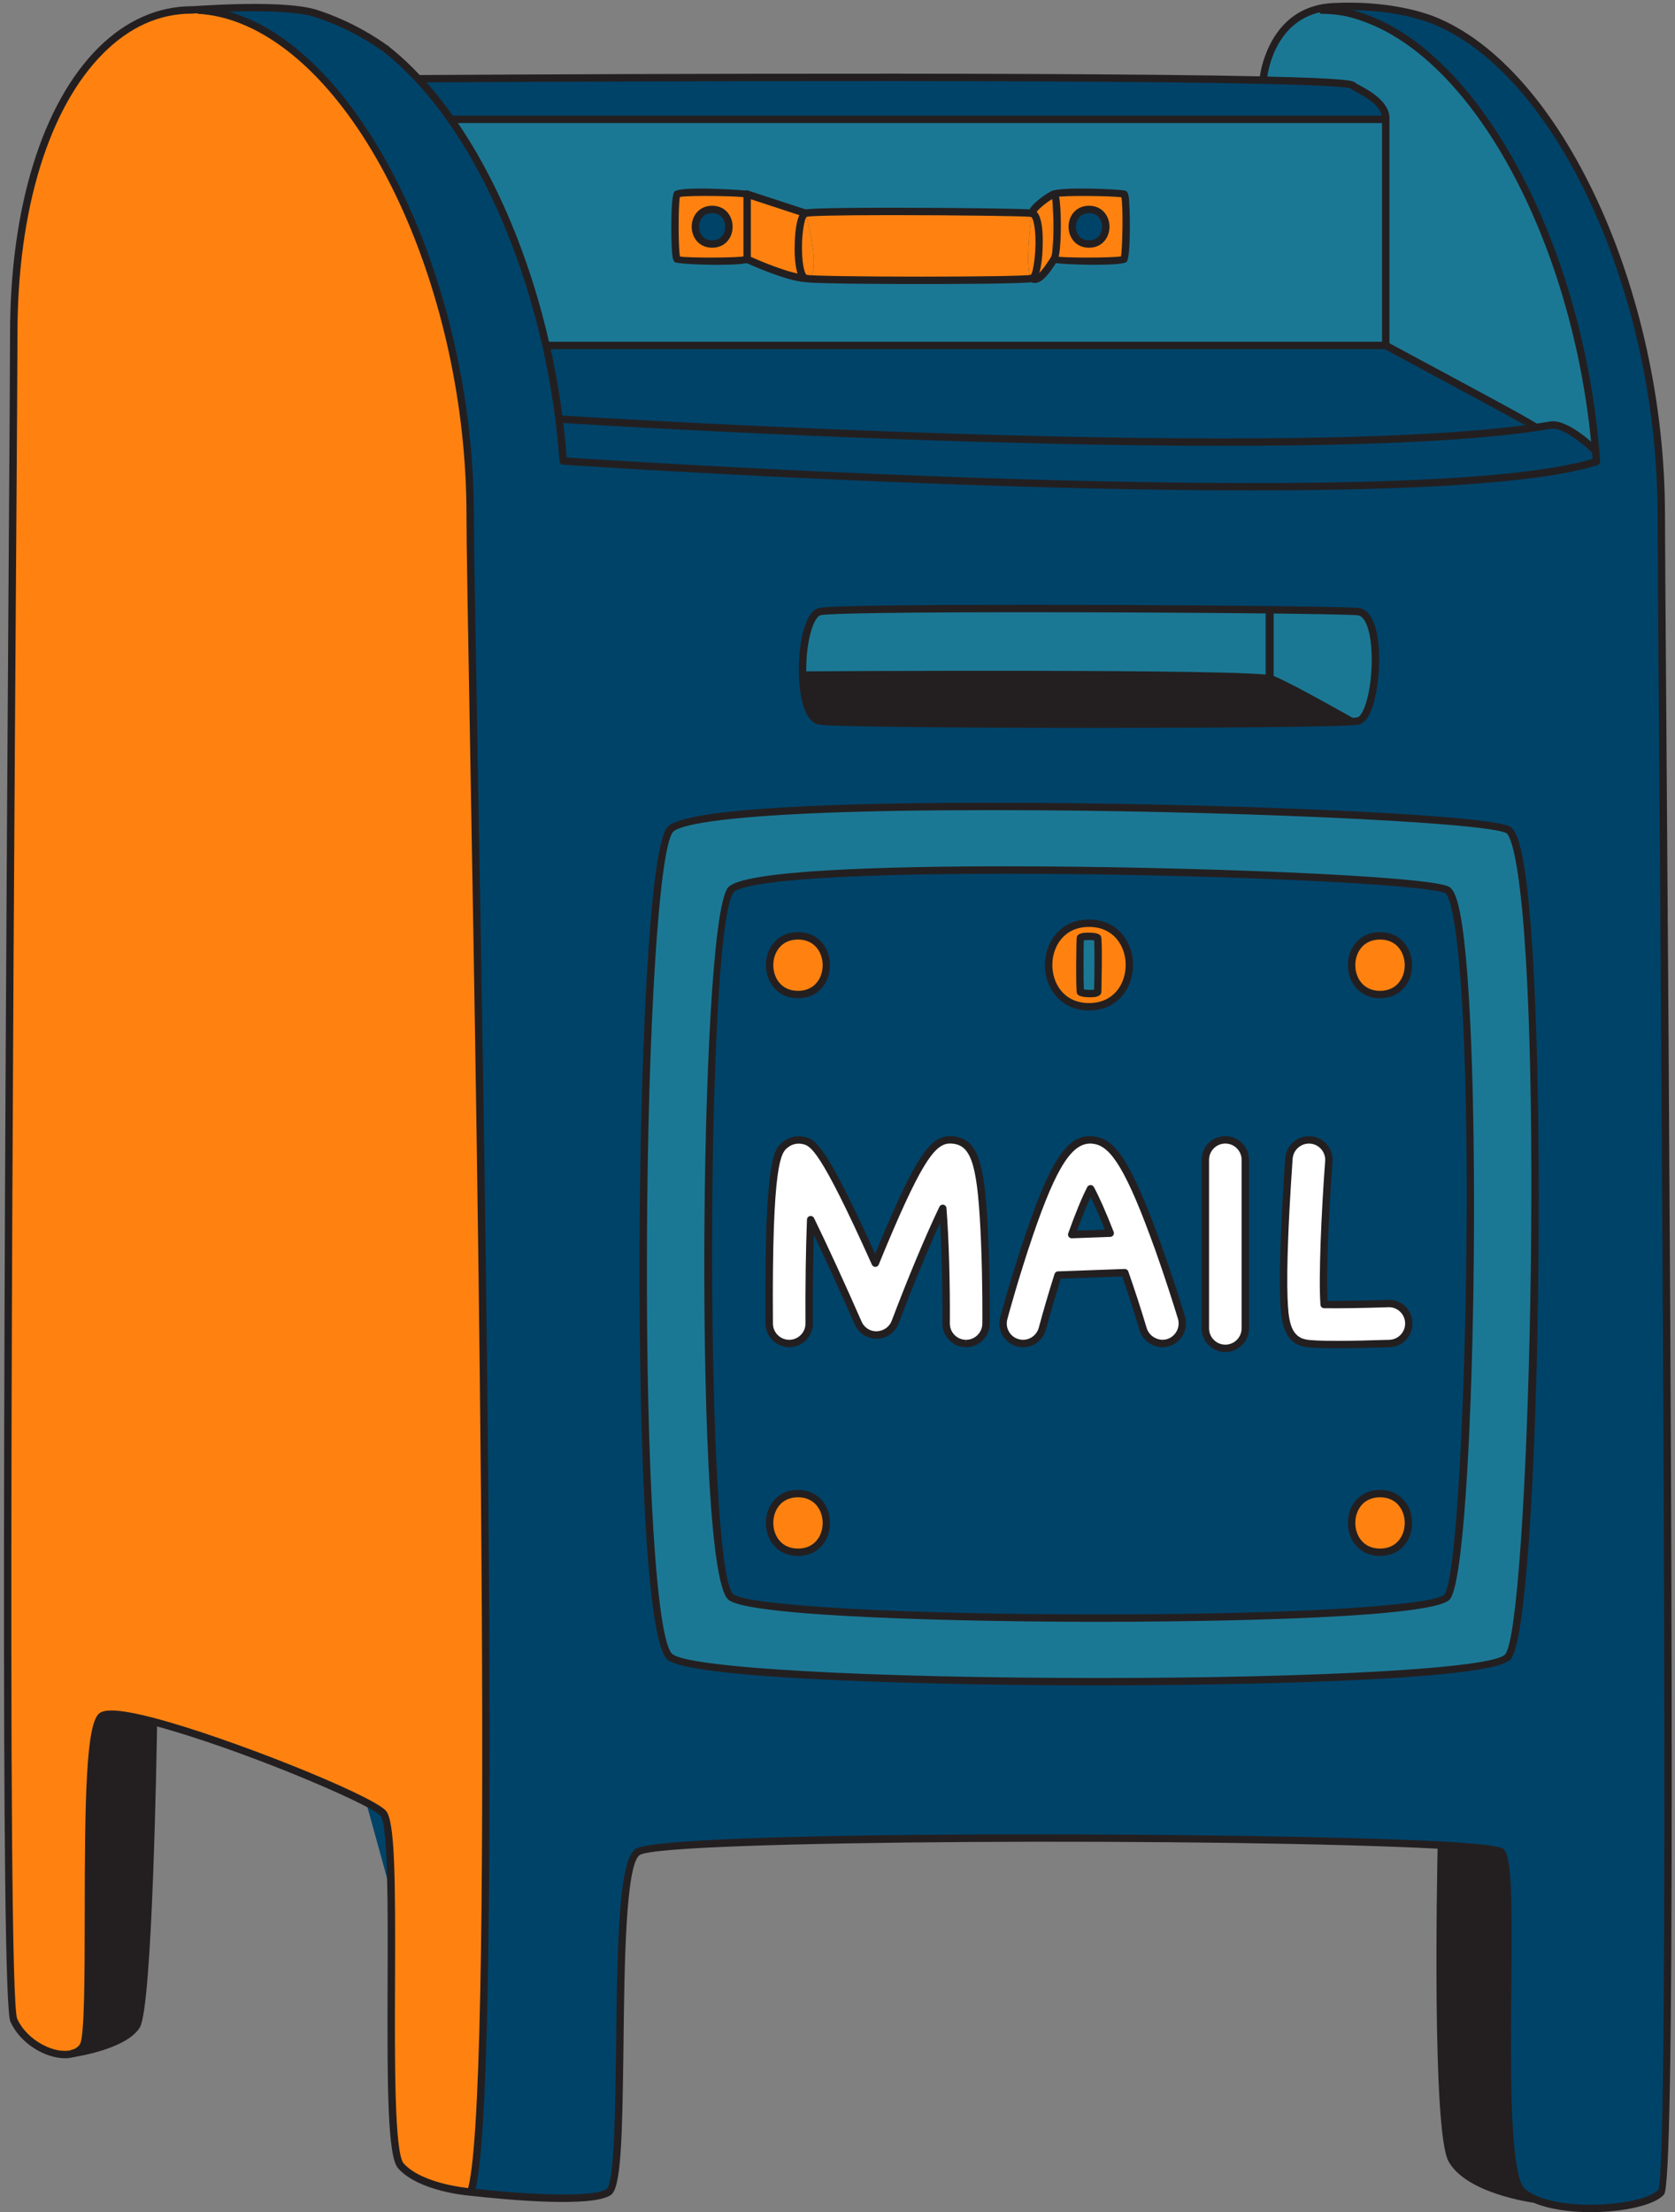 <?xml version="1.0" encoding="UTF-8" standalone="no"?><svg xmlns="http://www.w3.org/2000/svg" xmlns:xlink="http://www.w3.org/1999/xlink" fill="#000000" height="500.6" preserveAspectRatio="xMidYMid meet" version="1" viewBox="-0.9 -0.6 379.1 500.6" width="379.1" zoomAndPan="magnify"><rect x="-0.9" y="-0.6" width="379.1" height="500.6" fill="#808080" stroke="none"/><g id="change1_1"><path d="M359.134,499.5c-5.091,0-9.637-0.757-12.801-2.131c-1.182-0.526-2.103-1.075-2.811-1.676 c-3.659-3.075-3.774-22.03-3.545-46.492c0.164-17.472,0.157-29.018-1.354-30.453l-0.048-0.046l-0.058-0.031 c-0.393-0.213-2.465-0.775-13.21-1.38c-18.684-1.011-51.65-1.614-88.188-1.614c-41.12,0-90.288,0.813-93.529,3.103 c-3.145,2.228-3.603,20.123-3.876,43.286c-0.234,19.983-0.53,32.203-2.659,33.65c-0.99,0.675-3.624,1.479-10.552,1.479 c-7.274,0-16.17-0.877-20.826-1.399l-0.051-0.006l-0.034,0.001l-0.05-0.015l-0.052-0.004c-0.458-0.034-11.287-0.904-15.901-6.006 c-2.253-2.504-2.359-18.19-2.265-41.838c0.028-6.92,0.061-14.764-0.064-21.433l-0.001-0.063l-5.171-18.709l-0.192-0.101 c-8.654-4.535-32.274-14.146-48.156-18.295c-4.262-1.119-7.44-1.687-9.448-1.687c-0.958,0-1.625,0.134-1.982,0.397 c-2.615,1.951-2.842,21.446-2.859,44.807c-0.013,15.588-0.023,27.9-1.277,29.784c-0.515,0.794-1.271,1.366-2.251,1.71l-0.745-0.231 l0.088,0.417c-0.45,0.096-0.938,0.144-1.457,0.145c-4.067,0-9.63-2.985-11.899-7.981c-2.539-5.534-0.982-235.745-0.317-334.05 C1.77,96.394,1.878,80.082,1.878,74.884c0-28.321,7.229-51.764,19.832-64.317c6.084-6.058,13.283-9.26,20.818-9.26h0.108 c0.088-0.001,0.521-0.02,1.201-0.074c4.77-0.292,9.085-0.441,12.818-0.441c6.667,0,11.439,0.462,14.187,1.373 c7.284,2.391,12.713,5.822,15.513,7.834l-0.766,1.042l0.802,0.021c2.432,1.946,4.756,4.117,6.95,6.49l0.186,0.201l0.269-0.048 c0.174-0.031,0.35-0.043,0.527-0.043c0.221,0,0.444,0.02,0.667,0.051c8.521-0.047,52.993-0.305,98.902-0.305 c41.697,0,72.193,0.21,90.64,0.625l0.399,0.009l0.101-0.401l0.021-0.098c0.04-0.16,0.071-0.249,0.103-0.338l0.251-0.761 l-0.612-0.062c0.392-2.432,2.689-13.138,12.938-15.383c0.909-0.207,1.9-0.341,2.948-0.399c1.241-0.065,2.492-0.098,3.717-0.098 c10.464,0,17.319,2.392,19.172,3.125c28.598,11.379,51.864,61.762,51.864,112.311c0,5.337,0.131,23.012,0.313,47.476 c1.263,170.072,2.087,328.035-0.403,332.259C373.529,497.846,366.555,499.5,359.134,499.5z" fill="#004369"/></g><g><g><g><g id="change2_1"><path d="M346.921,96.103c0,0,2.502-0.162,4.075-0.423c1.574-0.261,4.708,2.026,9.229,5.722 C356.306,51.858,333.5,13.603,309.204,3.94c-3.415-1.362-6.457-2.258-11.327-2.258l-0.075-0.354 c-11.419,2.501-12.745,15.581-12.745,15.581l-0.018,0.634c12.147,0.28,19.798,0.653,20.227,1.194 c0.523,0.634,7.464,3.209,7.464,7.408s0,51.426,0,51.426L346.921,96.103z" fill="#1b7895"/></g><g id="change3_2"><path d="M343.744,495.436c0.746,0.634,1.679,1.157,2.724,1.623c0,0-15.021-1.997-18.809-8.994 c-3.657-6.792-2.407-67.641-2.332-71.112c7.949,0.448,12.912,0.97,13.528,1.549C342.848,422.29,336.97,489.745,343.744,495.436z" fill="#231f20"/></g><g id="change2_2"><path d="M340.366,187.16c9.348,4.534,6.829,179.543,0,187.194c-6.811,7.669-180.868,7.277-189.619,0 c-8.77-7.259-7.408-178.032,0-187.194S331.018,182.644,340.366,187.16z M326.596,360.788c5.84-6.55,8.005-156.144,0-160.007 c-7.986-3.863-155.752-7.818-162.078,0c-6.326,7.837-7.483,153.793,0,160.007C172,367.001,320.774,367.337,326.596,360.788z" fill="#1b7895"/></g><g id="change4_1"><path d="M317.956,298.744c0.093,2.5-1.866,4.59-4.348,4.684c-2.743,0.093-7.688,0.243-11.942,0.243 c-3.153,0-5.952-0.075-7.203-0.336c-4.46-0.896-4.646-6.102-4.796-10.281c-0.112-3.209-0.075-7.594,0.131-13.043 c0.336-9.162,1.026-18.38,1.026-18.473c0.187-2.5,2.37-4.348,4.852-4.18c2.5,0.187,4.366,2.37,4.18,4.852 c-0.914,12.259-1.493,26.665-1.064,32.393c3.415,0.056,9.349-0.037,14.48-0.224C315.773,294.285,317.863,296.244,317.956,298.744 z" fill="#ffffff"/></g><g id="change2_3"><path d="M312.731,26.145c0,4.198,0,51.426,0,51.426H122.683c-4.404-19.574-11.924-37.431-21.365-50.904 L312.731,26.145z M253.487,58.072c0.56-0.597,0.784-14.387,0-14.741c-0.784-0.373-15.021-0.728-15.805,0h-0.019 c-0.877,0.224-4.702,2.874-5.019,4.329c-2.538-0.355-49.224-0.728-51.239,0l-13.211-4.329c-0.784-0.373-15.208-0.728-15.823,0 c-0.616,0.709-0.728,14.163,0,14.741c0.728,0.578,15.264,0.597,15.823,0c0,0,8.919,4.105,13.211,4.329 c2.37,0.578,49.392,0.597,51.239,0c1.698,1.12,3.975-2.799,5.019-4.329C238.391,58.651,252.909,58.669,253.487,58.072z" fill="#1b7895"/></g><g id="change5_1"><path d="M311.444,211.175c8.565,0,8.565,13.286,0,13.286C302.861,224.46,302.861,211.175,311.444,211.175z" fill="#ff8210"/></g><g id="change5_2"><path d="M311.444,337.389c8.565,0,8.565,13.286,0,13.286C302.861,350.674,302.861,337.389,311.444,337.389z" fill="#ff8210"/></g><g id="change2_4"><path d="M285.516,137.382c-34.01-0.368-97.303-0.486-100.883,0.423c-4.758,1.213-5.617,23.791,0,24.743 c4.191,0.721,67.098,0.927,100.883,0.571V137.382z" fill="#1b7895"/></g><g id="change2_5"><path d="M306.48,137.805c-1.42-0.141-8.722-0.283-19.098-0.402v25.695c10.648-0.123,18.035-0.306,19.098-0.55 C310.865,161.54,312.489,138.402,306.48,137.805z" fill="#1b7895"/></g><g id="change4_2"><path d="M280.954,261.873v38.122c0,2.5-2.034,4.534-4.534,4.534s-4.516-2.034-4.516-4.534v-38.122 c0-2.5,2.015-4.534,4.516-4.534S280.954,259.372,280.954,261.873z" fill="#ffffff"/></g><g id="change4_3"><path d="M266.511,297.606c0.709,2.388-0.653,4.907-3.042,5.635c-2.388,0.709-4.908-0.653-5.635-3.042 c-1.25-4.18-2.687-8.602-4.161-12.801l-15.096,0.541c-1.269,4.012-2.5,8.173-3.564,12.147c-0.56,2.015-2.37,3.34-4.366,3.34 c-0.392,0-0.784-0.056-1.194-0.168c-2.407-0.634-3.825-3.135-3.172-5.542c0.093-0.392,2.612-9.647,5.803-18.996 c5.635-16.514,9.293-21.888,14.387-21.347c3.919,0.429,7.296,3.993,13.808,21.664c0.28,0.728,0.541,1.474,0.802,2.202 c0,0.019,0,0.019,0.019,0.019C264.104,289.638,266.4,297.252,266.511,297.606z M241.657,278.779l8.714-0.317 c-1.642-4.198-3.191-7.762-4.441-10.058C244.698,270.774,243.206,274.45,241.657,278.779z" fill="#ffffff"/></g><g id="change5_3"><path d="M253.487,43.331c0.784,0.355,0.56,14.144,0,14.741c-0.578,0.597-15.096,0.578-15.823,0 c1.026-1.511,0.858-14.741,0.019-14.741C238.466,42.603,252.703,42.958,253.487,43.331z M245.575,54.62 c5.057,0,5.057-7.818,0-7.818C240.519,46.802,240.519,54.62,245.575,54.62z" fill="#ff8210"/></g><g id="change2_6"><path d="M247.535,211.678c0.187,0.466,0.093,11.569,0,12.166c-0.112,0.616-3.751,0.448-3.919,0 c-0.149-0.429-0.149-11.606,0-12.166C243.765,211.119,247.329,211.193,247.535,211.678z" fill="#1b7895"/></g><g id="change5_4"><path d="M245.575,208.32c12.185,0,12.185,18.902,0,18.902C233.391,227.222,233.391,208.32,245.575,208.32z M247.535,223.845c0.093-0.597,0.187-11.7,0-12.166c-0.205-0.485-3.769-0.56-3.919,0c-0.149,0.56-0.149,11.737,0,12.166 C243.784,224.292,247.423,224.46,247.535,223.845z" fill="#ff8210"/></g><g id="change5_5"><path d="M237.682,43.331c0.84,0,1.008,13.23-0.019,14.741c-0.746-0.578-0.616-14.032,0-14.741H237.682z" fill="#ff8210"/></g><g id="change5_6"><path d="M237.664,43.331c-0.616,0.709-0.746,14.163,0,14.741c-1.045,1.53-3.321,5.449-5.019,4.329 c1.847-0.597,2.519-14.387,0-14.741C232.961,46.205,236.787,43.555,237.664,43.331z" fill="#ff8210"/></g><g id="change5_7"><path d="M232.644,47.66c2.519,0.355,1.847,14.144,0,14.741C230.946,61.282,232.308,49.115,232.644,47.66z" fill="#ff8210"/></g><g id="change5_8"><path d="M232.644,47.66c-0.336,1.455-1.698,13.622,0,14.741c-1.847,0.597-48.87,0.578-51.239,0 c4.31,0.243,0-14.741,0-14.741C183.42,46.932,230.106,47.305,232.644,47.66z" fill="#ff8210"/></g><g id="change4_4"><path d="M221.971,280.421c0.373,9.181,0.317,18.137,0.299,18.51c-0.019,2.5-2.09,4.516-4.553,4.497 c-2.5-0.019-4.497-2.071-4.478-4.553c0.056-8.938-0.205-19.052-0.765-26.03c-3.191,6.661-7.371,16.719-10.767,25.732 c-0.653,1.717-2.276,2.874-4.124,2.93c-1.829,0.056-3.527-1.026-4.254-2.706c-3.508-8.005-7.52-16.794-10.748-23.399 c-0.28,6.811-0.392,15.562-0.336,23.474c0.019,2.5-1.997,4.534-4.478,4.553c-0.019,0-0.037,0-0.037,0 c-2.482,0-4.516-2.015-4.534-4.497c-0.261-37.338,1.903-39.092,3.657-40.491c1.138-0.933,2.612-1.288,4.049-0.97 c2.183,0.485,4.254,0.952,16.309,27.784c1.008-2.463,2.109-5.15,3.265-7.818c7.632-17.745,10.487-20.675,14.685-20.022 C219.844,258.141,221.243,262.862,221.971,280.421z" fill="#ffffff"/></g><g id="change5_9"><path d="M181.405,47.66c0,0,4.31,14.984,0,14.741C179.054,61.823,179.408,48.369,181.405,47.66z" fill="#ff8210"/></g><g id="change5_10"><path d="M168.194,43.331l13.211,4.329c-1.997,0.709-2.351,14.163,0,14.741 c-4.292-0.224-13.211-4.329-13.211-4.329C168.772,57.475,168.977,43.685,168.194,43.331z" fill="#ff8210"/></g><g id="change5_11"><path d="M179.707,211.175c8.565,0,8.565,13.286,0,13.286C171.142,224.46,171.142,211.175,179.707,211.175z" fill="#ff8210"/></g><g id="change5_12"><path d="M179.707,337.389c8.565,0,8.565,13.286,0,13.286C171.142,350.674,171.142,337.389,179.707,337.389z" fill="#ff8210"/></g><g id="change5_13"><path d="M168.194,43.331v14.741c-0.56,0.597-15.096,0.578-15.823,0c-0.728-0.578-0.616-14.032,0-14.741 C152.986,42.603,167.41,42.958,168.194,43.331z M160.282,54.62c5.057,0,5.057-7.818,0-7.818S155.225,54.62,160.282,54.62z" fill="#ff8210"/></g><g id="change5_14"><path d="M15.614,464.088c-4.03,1.213-10.897-2.034-13.398-7.538c-3.116-6.792,0-354.16,0-381.665 c0-43.682,17.279-73.332,40.417-73.239c0.075,0,0.522-0.019,1.232-0.075v0.112c3.228,0.168,6.587,0.896,10.002,2.258 c28.531,11.345,51.65,61.484,51.65,111.995c0,30.695,7.93,357.239,0.149,379.519c-0.093-0.019-0.149-0.019-0.149-0.019 s-11.103-0.84-15.674-5.896c-4.553-5.057,0.075-75.404-4.03-79.826c-3.06-3.303-34.278-16.085-51.986-20.712 c-5.971-1.567-10.412-2.202-11.718-1.232c-5.15,3.844-1.399,70.44-4.217,74.676c-0.522,0.802-1.288,1.325-2.221,1.623 C15.651,464.069,15.632,464.069,15.614,464.088z" fill="#ff8210"/></g><g id="change3_3"><path d="M33.825,389.001c0,0-0.989,64.077-3.788,68.742c-2.631,4.366-13.062,6.12-14.368,6.326 c0.933-0.299,1.698-0.821,2.221-1.623c2.818-4.236-0.933-70.832,4.217-74.676C23.413,386.799,27.854,387.434,33.825,389.001z" fill="#231f20"/></g></g><g fill="#231f20" id="change3_1"><path d="M106.267,496.221l-1.501-0.75c0.023-0.046,0.038-0.098,0.057-0.155 c6.183-17.699,2.448-227.411,0.654-328.193c-0.464-26.051-0.8-44.874-0.8-51.187c0-50.115-22.933-100.006-51.121-111.216 c-3.241-1.293-6.516-2.032-9.737-2.199l0.088-1.676c3.404,0.178,6.858,0.957,10.269,2.317 c28.771,11.441,52.178,62.032,52.178,112.775c0,6.299,0.336,25.115,0.8,51.157c1.796,100.88,5.534,310.794-0.698,328.638 C106.364,495.998,106.319,496.116,106.267,496.221z" fill="inherit"/><path d="M359.134,500c-4.732,0-9.514-0.658-13-2.172c-1.234-0.55-2.19-1.122-2.934-1.754 c-3.832-3.22-3.96-21.461-3.722-46.878c0.126-13.448,0.27-28.691-1.199-30.086c-0.221-0.12-1.968-0.699-12.999-1.32 c-47.066-2.546-176.483-2.077-181.401,1.397c-3.188,2.259-3.452,24.803-3.665,42.916c-0.264,22.476-0.614,32.487-2.877,34.026 c-4.227,2.883-23.587,1.076-31.715,0.164l-0.072,0.007l-0.097-0.029c-0.467-0.035-11.491-0.925-16.234-6.17 c-2.381-2.645-2.492-17.697-2.394-42.174c0.066-15.92,0.146-35.733-1.629-37.644c-2.682-2.896-33.104-15.642-51.583-20.471 c-8.809-2.312-10.649-1.633-11.006-1.37c-2.623,1.957-2.644,27.502-2.657,44.405c-0.015,17.914-0.085,28.143-1.361,30.061 c-0.601,0.925-1.499,1.586-2.662,1.958l-0.511-1.597c0.796-0.256,1.376-0.675,1.773-1.283c1.062-1.597,1.075-16.229,1.085-29.14 c0.021-26.149,0.265-43.46,3.334-45.75c0.927-0.688,3.223-1.324,12.432,1.093c16.672,4.356,48.986,17.28,52.389,20.953 c2.117,2.281,2.168,16.227,2.076,38.792c-0.07,17.238-0.157,38.69,1.961,41.044c4.292,4.745,15.009,5.613,15.117,5.621 l0.251,0.033c12.165,1.362,27.481,2.212,30.561,0.111c1.776-1.289,1.979-18.683,2.143-32.659 c0.293-25.076,0.757-41.704,4.374-44.267c6.165-4.353,142.461-3.866,182.463-1.701c12.941,0.728,13.667,1.409,14.055,1.774 c1.91,1.812,1.904,12.532,1.727,31.322c-0.169,17.986-0.4,42.618,3.128,45.582c0.623,0.529,1.448,1.019,2.528,1.5 c8.549,3.712,25.001,1.777,27.635-1.394c2.533-6.183,0.842-234.138,0.12-331.479c-0.182-24.494-0.313-42.19-0.313-47.484 c0-50.108-22.933-100-51.121-111.217c-2.158-0.853-10.153-3.59-22.391-2.945c-0.978,0.052-1.904,0.178-2.751,0.371 c-10.685,2.34-12.045,14.34-12.097,14.849l-1.668-0.17c0.013-0.137,1.524-13.715,13.398-16.316 c0.934-0.213,1.955-0.351,3.028-0.41c12.587-0.662,20.863,2.176,23.099,3.061c28.774,11.449,52.181,62.04,52.181,112.776 c0,5.287,0.131,22.982,0.313,47.472c1.465,197.492,1.938,329.626-0.506,332.565C373.709,498.412,366.485,500,359.134,500z" fill="inherit"/><path d="M13.808,465.171c-4.296,0-10.023-3.141-12.355-8.275c-2.277-4.963-1.461-171.756-0.362-334.26 C1.258,98.029,1.378,80.25,1.378,74.884c0-28.454,7.282-52.025,19.979-64.672c6.18-6.154,13.498-9.406,21.171-9.406 c0.036,0,0.072,0,0.108,0c0.08-0.001,0.501-0.02,1.162-0.072C57.228-0.09,66.629,0.24,70.999,1.689 c7.717,2.533,13.372,6.225,16.056,8.2l-0.993,1.352c-2.605-1.916-8.092-5.497-15.589-7.958 c-2.908-0.964-9.874-1.898-26.557-0.875c-0.732,0.058-1.204,0.076-1.283,0.076c-0.036,0-0.072,0-0.106,0 c-7.322,0-14.044,2.999-19.984,8.917C10.157,23.735,3.055,46.874,3.055,74.884c0,5.371-0.12,23.152-0.287,47.762 C2.106,220.6,0.555,449.993,2.981,456.207c2.325,5.118,8.757,8.177,12.389,7.077l0.485,1.607 C15.23,465.079,14.54,465.17,13.808,465.171z" fill="inherit"/><path d="M15.951,464.927h-0.337l-0.039-0.879l-0.541-0.565l0.242-0.233l0.395-0.019 c4.057-0.646,11.67-2.634,13.647-5.919c1.969-3.28,3.273-42.656,3.668-68.323l1.678,0.026 c-0.102,6.581-1.073,64.438-3.907,69.161c-2.682,4.455-12.306,6.29-14.74,6.688L15.951,464.927z" fill="inherit"/><path d="M346.358,497.891c-0.631-0.084-15.49-2.136-19.436-9.426c-3.726-6.916-2.577-64.936-2.435-71.529 l1.678-0.132v0.15c-0.48,22.145-0.632,65.394,2.233,70.714c3.539,6.538,18.033,8.541,18.181,8.56L346.358,497.891z" fill="inherit"/><path d="M248.075,380.798c-33.758,0-92.358-1.221-97.863-5.8c-6.383-5.28-6.427-78.839-6.37-93.531 c0.159-42.149,2.186-89.804,6.254-94.836c3.729-4.612,42.046-5.58,73.535-5.58c47.723,0,111.133,2.47,117.102,5.352 c0.816,0.396,1.886,1.53,2.936,6.839c6.217,31.44,4.117,174.058-2.675,181.669C335.912,380.633,257.049,380.798,248.075,380.798z M223.631,182.729c-63.302,0-71.29,3.794-72.231,4.958c-3.164,3.913-5.692,44.233-5.88,93.786 c-0.197,51.336,2.174,89.265,5.762,92.234c3.773,3.137,44.479,5.413,96.793,5.413c50.374,0,88.926-2.239,91.665-5.324 c5.469-6.127,8.988-146.318,2.282-180.227c-0.973-4.922-1.855-5.574-2.02-5.656C334.785,185.395,274.968,182.729,223.631,182.729 z" fill="inherit"/><path d="M246.843,164.128c-27.922,0-59.344-0.236-62.352-0.754c-3.745-0.634-4.438-7.734-4.561-10.756 c-0.228-5.541,0.793-14.682,4.497-15.625c2.353-0.598,26.874-0.724,47.028-0.724c33.705,0,71.612,0.355,75.109,0.702 c2.602,0.258,4.237,3.568,4.604,9.32c0.41,6.462-0.955,16.26-4.499,17.074C304.217,163.928,272.909,164.128,246.843,164.128z M231.455,137.946c-27.534,0-44.959,0.251-46.616,0.672c-1.74,0.444-3.534,6.625-3.234,13.931 c0.213,5.201,1.486,8.887,3.167,9.171c2.458,0.424,28.559,0.731,62.07,0.731c33.157,0,57.604-0.297,59.45-0.721 c1.797-0.413,3.672-7.922,3.201-15.332c-0.295-4.624-1.481-7.597-3.096-7.758C303.008,138.303,264.484,137.946,231.455,137.946z" fill="inherit"/><path d="M161.585,59.331c-4.443,0-9.347-0.292-9.737-0.601c-0.318-0.252-0.503-0.65-0.641-2.125 c-0.223-2.417-0.392-12.763,0.528-13.823c1.219-1.441,16.698-0.265,16.819-0.209c0.418,0.199,0.596,0.699,0.396,1.117 c-0.198,0.419-0.703,0.595-1.117,0.398c-1.203-0.323-12.912-0.534-14.855-0.105c-0.365,1.57-0.393,11.673,0.028,13.461 c1.661,0.331,13.303,0.333,14.745-0.085c0.316-0.195,0.736-0.164,1.016,0.101c0.339,0.317,0.356,0.848,0.038,1.186 C168.335,59.147,165.104,59.331,161.585,59.331z" fill="inherit"/><path d="M246.872,59.325c-4.445,0-9.345-0.29-9.73-0.596c-0.364-0.288-0.424-0.815-0.136-1.178 c0.288-0.364,0.818-0.425,1.178-0.136c1.08,0.347,12.425,0.373,14.635-0.007c0.337-1.958,0.505-11.389,0.075-13.361 c-2.138-0.31-13.39-0.478-14.747-0.019c-0.336,0.224-0.795,0.179-1.08-0.127c-0.316-0.339-0.297-0.87,0.044-1.185 c1.211-1.129,15.93-0.526,16.736-0.143c0.436,0.197,0.585,0.659,0.678,1.126c0.364,1.832,0.562,13.891-0.426,14.947 C253.619,59.143,250.388,59.325,246.872,59.325z" fill="inherit"/><path d="M247.713,366.413c-28.872,0-78.996-1.049-83.73-4.981c-5.487-4.557-5.529-67.476-5.48-80.043 c0.136-36.045,1.873-76.81,5.364-81.135c3.218-3.977,36.034-4.812,62.996-4.812c40.795,0,94.996,2.115,100.099,4.583 c0.721,0.347,1.665,1.331,2.571,5.889c5.348,26.859,3.534,148.879-2.31,155.431C322.935,366.169,260.238,366.413,247.713,366.413 z M226.861,197.12c-54.098,0-60.897,3.206-61.691,4.188c-6.46,8.002-6.566,153.477-0.116,158.833 c3.154,2.619,38.689,4.594,82.659,4.594c48.747,0,76.266-2.267,78.255-4.505c4.691-5.26,7.679-125.048,1.918-153.988 c-0.836-4.201-1.574-4.667-1.655-4.706C321.793,199.39,270.716,197.12,226.861,197.12z" fill="inherit"/><path d="M179.707,225.299c-4.768,0-7.263-3.763-7.263-7.481c0-1.941,0.642-3.757,1.809-5.113 c1.332-1.549,3.218-2.368,5.454-2.368c4.768,0,7.263,3.763,7.263,7.481c0,1.941-0.642,3.757-1.809,5.113 C183.829,224.48,181.943,225.299,179.707,225.299z M179.707,212.014c-1.733,0-3.178,0.617-4.181,1.784 c-0.906,1.053-1.404,2.48-1.404,4.02c0,2.795,1.748,5.804,5.585,5.804c1.733,0,3.178-0.617,4.181-1.784 c0.906-1.053,1.404-2.48,1.404-4.02C185.292,215.022,183.544,212.014,179.707,212.014z" fill="inherit"/><path d="M245.575,228.061c-6.55,0-9.977-5.176-9.977-10.29s3.427-10.29,9.977-10.29s9.979,5.176,9.979,10.29 C255.554,222.885,252.125,228.061,245.575,228.061z M245.575,209.159c-5.703,0-8.3,4.464-8.3,8.613 c0,4.147,2.597,8.612,8.3,8.612s8.301-4.464,8.301-8.612C253.876,213.623,251.278,209.159,245.575,209.159z" fill="inherit"/><path d="M160.281,55.459c-3.041,0-4.63-2.389-4.63-4.748c0-1.225,0.408-2.375,1.15-3.236 c0.854-0.99,2.058-1.513,3.48-1.513c3.041,0,4.632,2.389,4.632,4.748c0,1.225-0.408,2.375-1.152,3.236 C162.907,54.936,161.705,55.459,160.281,55.459z M160.281,47.64c-0.921,0-1.684,0.322-2.208,0.931 c-0.473,0.549-0.744,1.329-0.744,2.14c0,1.528,0.913,3.07,2.952,3.07c0.921,0,1.684-0.322,2.21-0.931 c0.473-0.549,0.744-1.329,0.744-2.14C163.235,49.183,162.323,47.64,160.281,47.64z" fill="inherit"/><path d="M245.575,55.459c-3.041,0-4.63-2.389-4.63-4.748c0-1.225,0.408-2.375,1.15-3.236 c0.854-0.99,2.058-1.513,3.48-1.513c3.041,0,4.632,2.389,4.632,4.748c0,1.225-0.408,2.375-1.152,3.236 C248.201,54.936,246.998,55.459,245.575,55.459z M245.575,47.64c-0.921,0-1.684,0.322-2.208,0.931 c-0.473,0.549-0.744,1.329-0.744,2.14c0,1.528,0.913,3.07,2.952,3.07c0.921,0,1.684-0.322,2.21-0.931 c0.473-0.549,0.744-1.329,0.744-2.14C248.528,49.183,247.616,47.64,245.575,47.64z" fill="inherit"/><path d="M311.444,225.299c-4.777,0-7.276-3.763-7.276-7.481c0-1.941,0.644-3.758,1.812-5.114 c1.334-1.549,3.224-2.367,5.464-2.367c4.768,0,7.263,3.763,7.263,7.481c0,1.941-0.642,3.757-1.809,5.113 C315.566,224.48,313.68,225.299,311.444,225.299z M311.444,212.014c-1.737,0-3.187,0.617-4.193,1.784 c-0.906,1.053-1.406,2.48-1.406,4.02c0,2.795,1.751,5.804,5.598,5.804c1.733,0,3.178-0.617,4.181-1.784 c0.906-1.053,1.404-2.48,1.404-4.02C317.029,215.022,315.281,212.014,311.444,212.014z" fill="inherit"/><path d="M179.707,351.513c-4.768,0-7.263-3.763-7.263-7.481c0-1.941,0.642-3.757,1.809-5.113 c1.332-1.549,3.218-2.368,5.454-2.368c4.768,0,7.263,3.763,7.263,7.481c0,1.941-0.642,3.757-1.809,5.113 C183.829,350.694,181.943,351.513,179.707,351.513z M179.707,338.228c-1.733,0-3.178,0.617-4.181,1.784 c-0.906,1.053-1.404,2.48-1.404,4.02c0,2.795,1.748,5.804,5.585,5.804c1.733,0,3.178-0.617,4.181-1.784 c0.906-1.053,1.404-2.48,1.404-4.02C185.292,341.236,183.544,338.228,179.707,338.228z" fill="inherit"/><path d="M311.444,351.513c-4.777,0-7.276-3.763-7.276-7.481c0-1.941,0.644-3.758,1.812-5.114 c1.334-1.549,3.224-2.367,5.464-2.367c4.768,0,7.263,3.763,7.263,7.481c0,1.941-0.642,3.757-1.809,5.113 C315.566,350.694,313.68,351.513,311.444,351.513z M311.444,338.228c-1.737,0-3.187,0.617-4.193,1.784 c-0.906,1.053-1.406,2.48-1.406,4.02c0,2.795,1.751,5.804,5.598,5.804c1.733,0,3.178-0.617,4.181-1.784 c0.906-1.053,1.404-2.48,1.404-4.02C317.029,341.236,315.281,338.228,311.444,338.228z" fill="inherit"/><path d="M217.751,304.267c-0.002,0-0.039,0-0.041,0c-1.432-0.011-2.772-0.58-3.776-1.604 c-0.999-1.021-1.545-2.368-1.533-3.794c0.049-7.976-0.152-16.342-0.539-22.731c-2.869,6.285-6.331,14.672-9.37,22.735 c-0.778,2.045-2.695,3.406-4.884,3.472c-0.002,0-0.003,0-0.007,0c-2.282,0-4.197-1.261-5.043-3.211 c-3.195-7.293-6.485-14.505-9.26-20.316c-0.183,5.987-0.262,13.225-0.215,20.052c0.021,2.955-2.361,5.376-5.311,5.397 c-2.985,0-5.395-2.39-5.416-5.329c-0.264-37.772,1.891-39.49,3.973-41.152c1.309-1.073,3.088-1.502,4.753-1.135 c2.448,0.544,4.568,1.016,16.092,26.481c0.799-1.95,1.65-3.995,2.531-6.03c7.541-17.53,10.6-21.289,15.585-20.517 c5.582,0.867,6.822,6.991,7.52,23.802c0.362,8.928,0.324,18.063,0.297,18.589C223.087,301.876,220.683,304.267,217.751,304.267z M212.474,272.006c0.051,0,0.102,0.005,0.152,0.014c0.374,0.07,0.654,0.38,0.683,0.758c0.532,6.652,0.827,16.653,0.768,26.102 c-0.008,0.981,0.367,1.907,1.053,2.608c0.69,0.703,1.609,1.094,2.592,1.101l0.028,0.839v-0.839c2.015,0,3.665-1.643,3.68-3.663 c0.016-0.382,0.082-9.155-0.298-18.471c-0.695-16.802-2.007-21.577-6.101-22.213c-3.395-0.534-5.982,1.381-13.787,19.524 c-1.155,2.666-2.253,5.347-3.259,7.805c-0.128,0.31-0.428,0.515-0.762,0.521c-0.28,0.023-0.642-0.189-0.78-0.495 c-11.884-26.456-13.924-26.91-15.725-27.309c-1.175-0.262-2.4,0.033-3.336,0.8c-1.442,1.151-3.608,2.879-3.35,39.837 c0.015,2.02,1.673,3.663,3.696,3.663c2.054-0.015,3.691-1.678,3.676-3.708c-0.057-8.197,0.069-16.988,0.336-23.513 c0.016-0.383,0.292-0.708,0.667-0.786c0.374-0.078,0.759,0.108,0.926,0.452c3.047,6.236,6.969,14.777,10.762,23.431 c0.582,1.341,1.896,2.205,3.352,2.205c1.617-0.047,2.939-0.985,3.475-2.391c3.554-9.433,7.69-19.318,10.793-25.795 C211.858,272.188,212.156,272.006,212.474,272.006z" fill="inherit"/><path d="M262.184,304.268L262.184,304.268c-2.346,0-4.464-1.572-5.153-3.823 c-1.193-3.989-2.553-8.187-3.947-12.186l-13.885,0.498c-1.278,4.067-2.413,7.949-3.375,11.548 c-0.777,2.788-3.599,4.581-6.593,3.764c-1.365-0.36-2.513-1.239-3.226-2.475c-0.723-1.249-0.913-2.704-0.534-4.096 c0.123-0.515,2.657-9.789,5.818-19.047c5.872-17.202,9.669-22.518,15.269-21.909c4.369,0.478,7.813,4.044,14.506,22.208 c0.231,0.598,0.452,1.219,0.672,1.832l0.098,0.275c0.021,0.039,0.039,0.079,0.054,0.12c2.42,6.747,4.397,13.031,5.361,16.177 l0.061,0.2c0.842,2.834-0.773,5.83-3.596,6.69C263.211,304.194,262.698,304.268,262.184,304.268z M253.673,286.56 c0.356,0,0.673,0.224,0.791,0.561c1.475,4.197,2.916,8.636,4.174,12.839c0.575,1.886,2.695,3.042,4.592,2.477 c1.94-0.591,3.052-2.652,2.476-4.592l-0.061-0.201c-0.955-3.117-2.91-9.329-5.302-16.007c-0.02-0.036-0.038-0.074-0.051-0.113 h-0.002l-0.136-0.379c-0.213-0.6-0.431-1.208-0.66-1.804c-6.327-17.166-9.599-20.746-13.117-21.131 c-4.468-0.473-8.085,4.917-13.5,20.784c-3.134,9.179-5.654,18.383-5.782,18.919c-0.267,0.982-0.136,1.982,0.36,2.842 c0.488,0.846,1.273,1.447,2.208,1.694c0.349,0.095,0.667,0.14,0.981,0.14c1.648,0,3.111-1.121,3.558-2.725 c1.011-3.78,2.213-7.88,3.572-12.176c0.106-0.338,0.415-0.573,0.77-0.585l15.096-0.541 C253.653,286.56,253.663,286.56,253.673,286.56z" fill="inherit"/><path d="M241.657,279.617c-0.267,0-0.519-0.127-0.677-0.343c-0.164-0.224-0.206-0.516-0.113-0.778 c1.63-4.556,3.123-8.179,4.319-10.479c0.143-0.275,0.426-0.449,0.736-0.452c0.003,0,0.005,0,0.008,0 c0.306,0,0.59,0.168,0.737,0.437c1.207,2.217,2.716,5.633,4.486,10.154c0.098,0.253,0.069,0.538-0.08,0.766 c-0.149,0.227-0.4,0.368-0.67,0.378l-8.714,0.317C241.677,279.617,241.667,279.617,241.657,279.617z M245.948,270.273 c-0.908,1.955-1.955,4.542-3.08,7.622l6.288-0.229C247.96,274.663,246.87,272.154,245.948,270.273z" fill="inherit"/><path d="M276.419,305.367c-2.952,0-5.354-2.41-5.354-5.373v-38.122c0-2.963,2.402-5.373,5.354-5.373 c2.964,0,5.374,2.41,5.374,5.373v38.122C281.793,302.958,279.383,305.367,276.419,305.367z M276.419,258.178 c-2.027,0-3.676,1.658-3.676,3.695v38.122c0,2.037,1.65,3.695,3.676,3.695c2.038,0,3.696-1.658,3.696-3.695v-38.122 C280.116,259.836,278.458,258.178,276.419,258.178z" fill="inherit"/><path d="M301.666,304.509c-3.876,0-6.219-0.112-7.374-0.354c-5.103-1.025-5.31-6.832-5.462-11.073 c-0.116-3.309-0.072-7.717,0.129-13.103c0.134-3.653,0.416-9.748,0.998-18.039l0.031-0.44c0.218-2.933,2.767-5.176,5.746-4.981 c1.437,0.107,2.739,0.767,3.676,1.855c0.934,1.087,1.389,2.471,1.283,3.897c-0.829,11.098-1.453,25.166-1.112,31.501 c3.498,0.028,8.986-0.064,13.66-0.233l0.203-0.004c2.892,0,5.241,2.274,5.351,5.177c0.11,2.951-2.204,5.442-5.156,5.552 C308.968,304.425,304.828,304.509,301.666,304.509z M291.663,261.592c-0.002,0-0.011,0.174-0.031,0.465 c-0.58,8.268-0.862,14.343-0.994,17.984c-0.202,5.347-0.246,9.714-0.129,12.982c0.175,4.942,0.591,8.78,4.122,9.488 c1.016,0.212,3.382,0.319,7.037,0.319c3.144,0,7.264-0.084,11.914-0.242c2.025-0.076,3.614-1.787,3.537-3.814 c-0.074-1.997-1.688-3.562-3.673-3.562c-5.243,0.187-11.221,0.28-14.665,0.227c-0.434-0.007-0.791-0.344-0.824-0.776 c-0.447-5.98,0.197-20.885,1.063-32.518c0.074-0.98-0.239-1.93-0.881-2.678c-0.644-0.749-1.54-1.202-2.523-1.275 c-0.08-0.005-0.165-0.008-0.251-0.008c-1.933,0-3.558,1.5-3.701,3.414C291.663,261.594,291.663,261.592,291.663,261.592z" fill="inherit"/><path d="M361.264,103.863h-1.678c0-0.068,0-0.161-0.007-0.188c-3.416-46.344-25.193-88.817-50.685-98.955 c-3.49-1.393-6.411-2.199-11.016-2.199V0.844c4.876,0,7.959,0.849,11.637,2.317c26.048,10.359,48.278,53.449,51.711,100.23 C361.264,103.469,361.264,103.679,361.264,103.863z" fill="inherit"/><path d="M125.727,103.774c-0.621-8.724-1.92-17.477-3.862-26.016c-4.34-19.29-11.881-37.262-21.234-50.608 c-2.358-3.406-4.887-6.55-7.52-9.348c-2.176-2.356-4.474-4.505-6.837-6.398h-0.061l-0.246-0.242 c-0.044-0.044-0.088-0.076-0.133-0.109l0.723-0.978V9.726l0.274-0.022c0.011,0.007,0.021,0.015,0.031,0.022h0.043l0.301,0.283 c2.423,1.917,4.846,4.175,7.132,6.648c2.685,2.853,5.267,6.063,7.669,9.533c9.473,13.517,17.107,31.701,21.495,51.197 c1.959,8.62,3.272,17.458,3.899,26.267L125.727,103.774z" fill="inherit"/><path d="M313.57,78.411H122.683v-1.678h189.21V26.145c0-2.761-3.958-4.92-5.862-5.958 c-0.704-0.384-1.067-0.586-1.289-0.79c-0.685-0.235-4.238-0.659-19.721-1.016c-52.279-1.199-189.89-0.327-191.274-0.317 l-0.01-1.678c1.383-0.007,139.016-0.881,191.323,0.317c20.032,0.462,20.455,0.996,20.864,1.512 c0.054,0.031,0.508,0.279,0.911,0.498c2.186,1.193,6.735,3.674,6.735,7.431V78.411z" fill="inherit"/><path d="M282.35,110.376c-68.971,0-154.567-5.735-155.845-5.826c-0.451-0.031-0.804-0.414-0.79-0.866 c0.016-0.451,0.377-0.809,0.829-0.809c1.992,0.138,193.199,12.951,233.628,0.188c0.442-0.135,0.913,0.106,1.052,0.548 c0.139,0.442-0.105,0.913-0.547,1.053C347.112,108.944,316.803,110.376,282.35,110.376z" fill="inherit"/><path d="M346.435,96.782c-0.895-0.583-24.919-13.532-34.102-18.471c-0.408-0.22-0.56-0.728-0.341-1.136 c0.221-0.409,0.727-0.561,1.137-0.342c34.674,18.655,34.674,18.655,34.629,19.324l-1.671-0.145l0.834,0.09L346.435,96.782z" fill="inherit"/><path d="M360.225,102.241c-0.213,0-0.424-0.08-0.588-0.24c-1.733-1.701-6.829-6.015-9.429-5.569 c-54.666,9.337-222.068-1.197-223.703-1.313c-0.451-0.031-0.804-0.414-0.79-0.866c0.016-0.451,0.377-0.809,0.829-0.809 c1.714,0.119,168.894,10.641,223.382,1.335c3.945-0.673,10.186,5.338,10.887,6.024c0.329,0.325,0.334,0.856,0.01,1.186 C360.659,102.157,360.443,102.241,360.225,102.241z" fill="inherit"/><path d="M101.317 25.568H312.732V27.246H101.317z" fill="inherit"/><path d="M181.404,63.24c-0.015,0-0.029,0-0.044-0.001c-4.401-0.229-13.146-4.234-13.516-4.405 c-0.298-0.137-0.488-0.434-0.488-0.762V43.331c0-0.269,0.129-0.522,0.347-0.679s0.498-0.201,0.752-0.118l13.21,4.329 c0.441,0.144,0.682,0.618,0.537,1.058c-0.146,0.439-0.621,0.682-1.058,0.536l-12.111-3.969V57.53 c1.904,0.845,8.893,3.849,12.415,4.033c0.462,0.025,0.818,0.419,0.793,0.881C182.219,62.892,181.848,63.24,181.404,63.24z" fill="inherit"/><path d="M233.29,63.438c-0.393,0-0.77-0.114-1.108-0.337c-0.387-0.256-0.493-0.776-0.238-1.162 c0.252-0.387,0.773-0.492,1.162-0.238c0.092,0.06,0.169,0.073,0.277,0.049c0.985-0.202,2.476-2.467,3.191-3.556l0.395-0.594 c0.7-1.173,0.69-10.474,0.257-13.147c-1.27,0.745-3.585,2.567-3.763,3.385c-0.098,0.455-0.554,0.738-0.998,0.642 c-0.452-0.098-0.739-0.546-0.641-0.998c0.408-1.879,4.581-4.695,5.629-4.964c0.067-0.017,0.138-0.026,0.208-0.026 c0.193,0,0.626,0.056,0.899,0.573c0.854,1.613,0.924,13.817-0.206,15.48l-0.38,0.572c-1.363,2.073-2.716,3.961-4.255,4.277 C233.575,63.423,233.433,63.438,233.29,63.438z" fill="inherit"/><path d="M207.516,63.68c-2.498,0-24.459-0.013-26.31-0.464c-0.485-0.119-1.953-0.48-2.233-6.075 c-0.005-0.093-0.398-9.366,2.149-10.272c0.316-0.114,1.291-0.465,19.912-0.465c12.912,0,30.088,0.196,31.726,0.425 c1.262,0.178,2.004,1.755,2.269,4.821c0.202,2.33,0.187,10.801-2.127,11.549C231.521,63.646,213.122,63.68,207.516,63.68z M201.035,48.082c-13.282,0-18.711,0.193-19.363,0.373c-0.542,0.452-1.278,4.514-1.006,8.921c0.192,3.082,0.778,4.106,0.97,4.222 c0.958,0.226,12.097,0.405,25.881,0.405c13.454,0,23.923-0.17,24.89-0.405c0.6-0.586,1.376-5.898,0.913-10.21 c-0.27-2.526-0.819-2.904-0.824-2.906C231.106,48.292,214.918,48.082,201.035,48.082z" fill="inherit"/><path d="M245.815,225.084c-2.631,0-2.888-0.687-2.985-0.946c-0.265-0.755-0.151-12.204-0.023-12.677 c0.188-0.709,0.98-1.013,2.646-1.013c2.471,0,2.739,0.634,2.854,0.905c0.342,0.854,0.069,12.532,0.056,12.622 C248.184,224.961,246.908,225.084,245.815,225.084z M244.408,223.289c0.298,0.058,0.798,0.117,1.407,0.117 c0.428,0,0.726-0.029,0.914-0.061c0.07-1.812,0.116-9.281,0.021-11.118c-0.262-0.051-0.704-0.103-1.298-0.103 c-0.498,0-0.84,0.038-1.049,0.076C244.321,213.921,244.32,221.404,244.408,223.289z" fill="inherit"/></g></g><g id="change3_5"><path d="M306.48,162.548c0,0-15.055-8.605-19.244-10.238s-106.501-0.986-106.501-0.986s0.211,10.995,3.897,11.224 S306.48,162.548,306.48,162.548z" fill="#231f20"/></g><g><path d="M286.483 155.522L286.483 137.392" fill="none"/><g id="change3_4"><path d="M285.643 137.392H287.321V155.522H285.643z" fill="#231f20"/></g></g></g></svg>